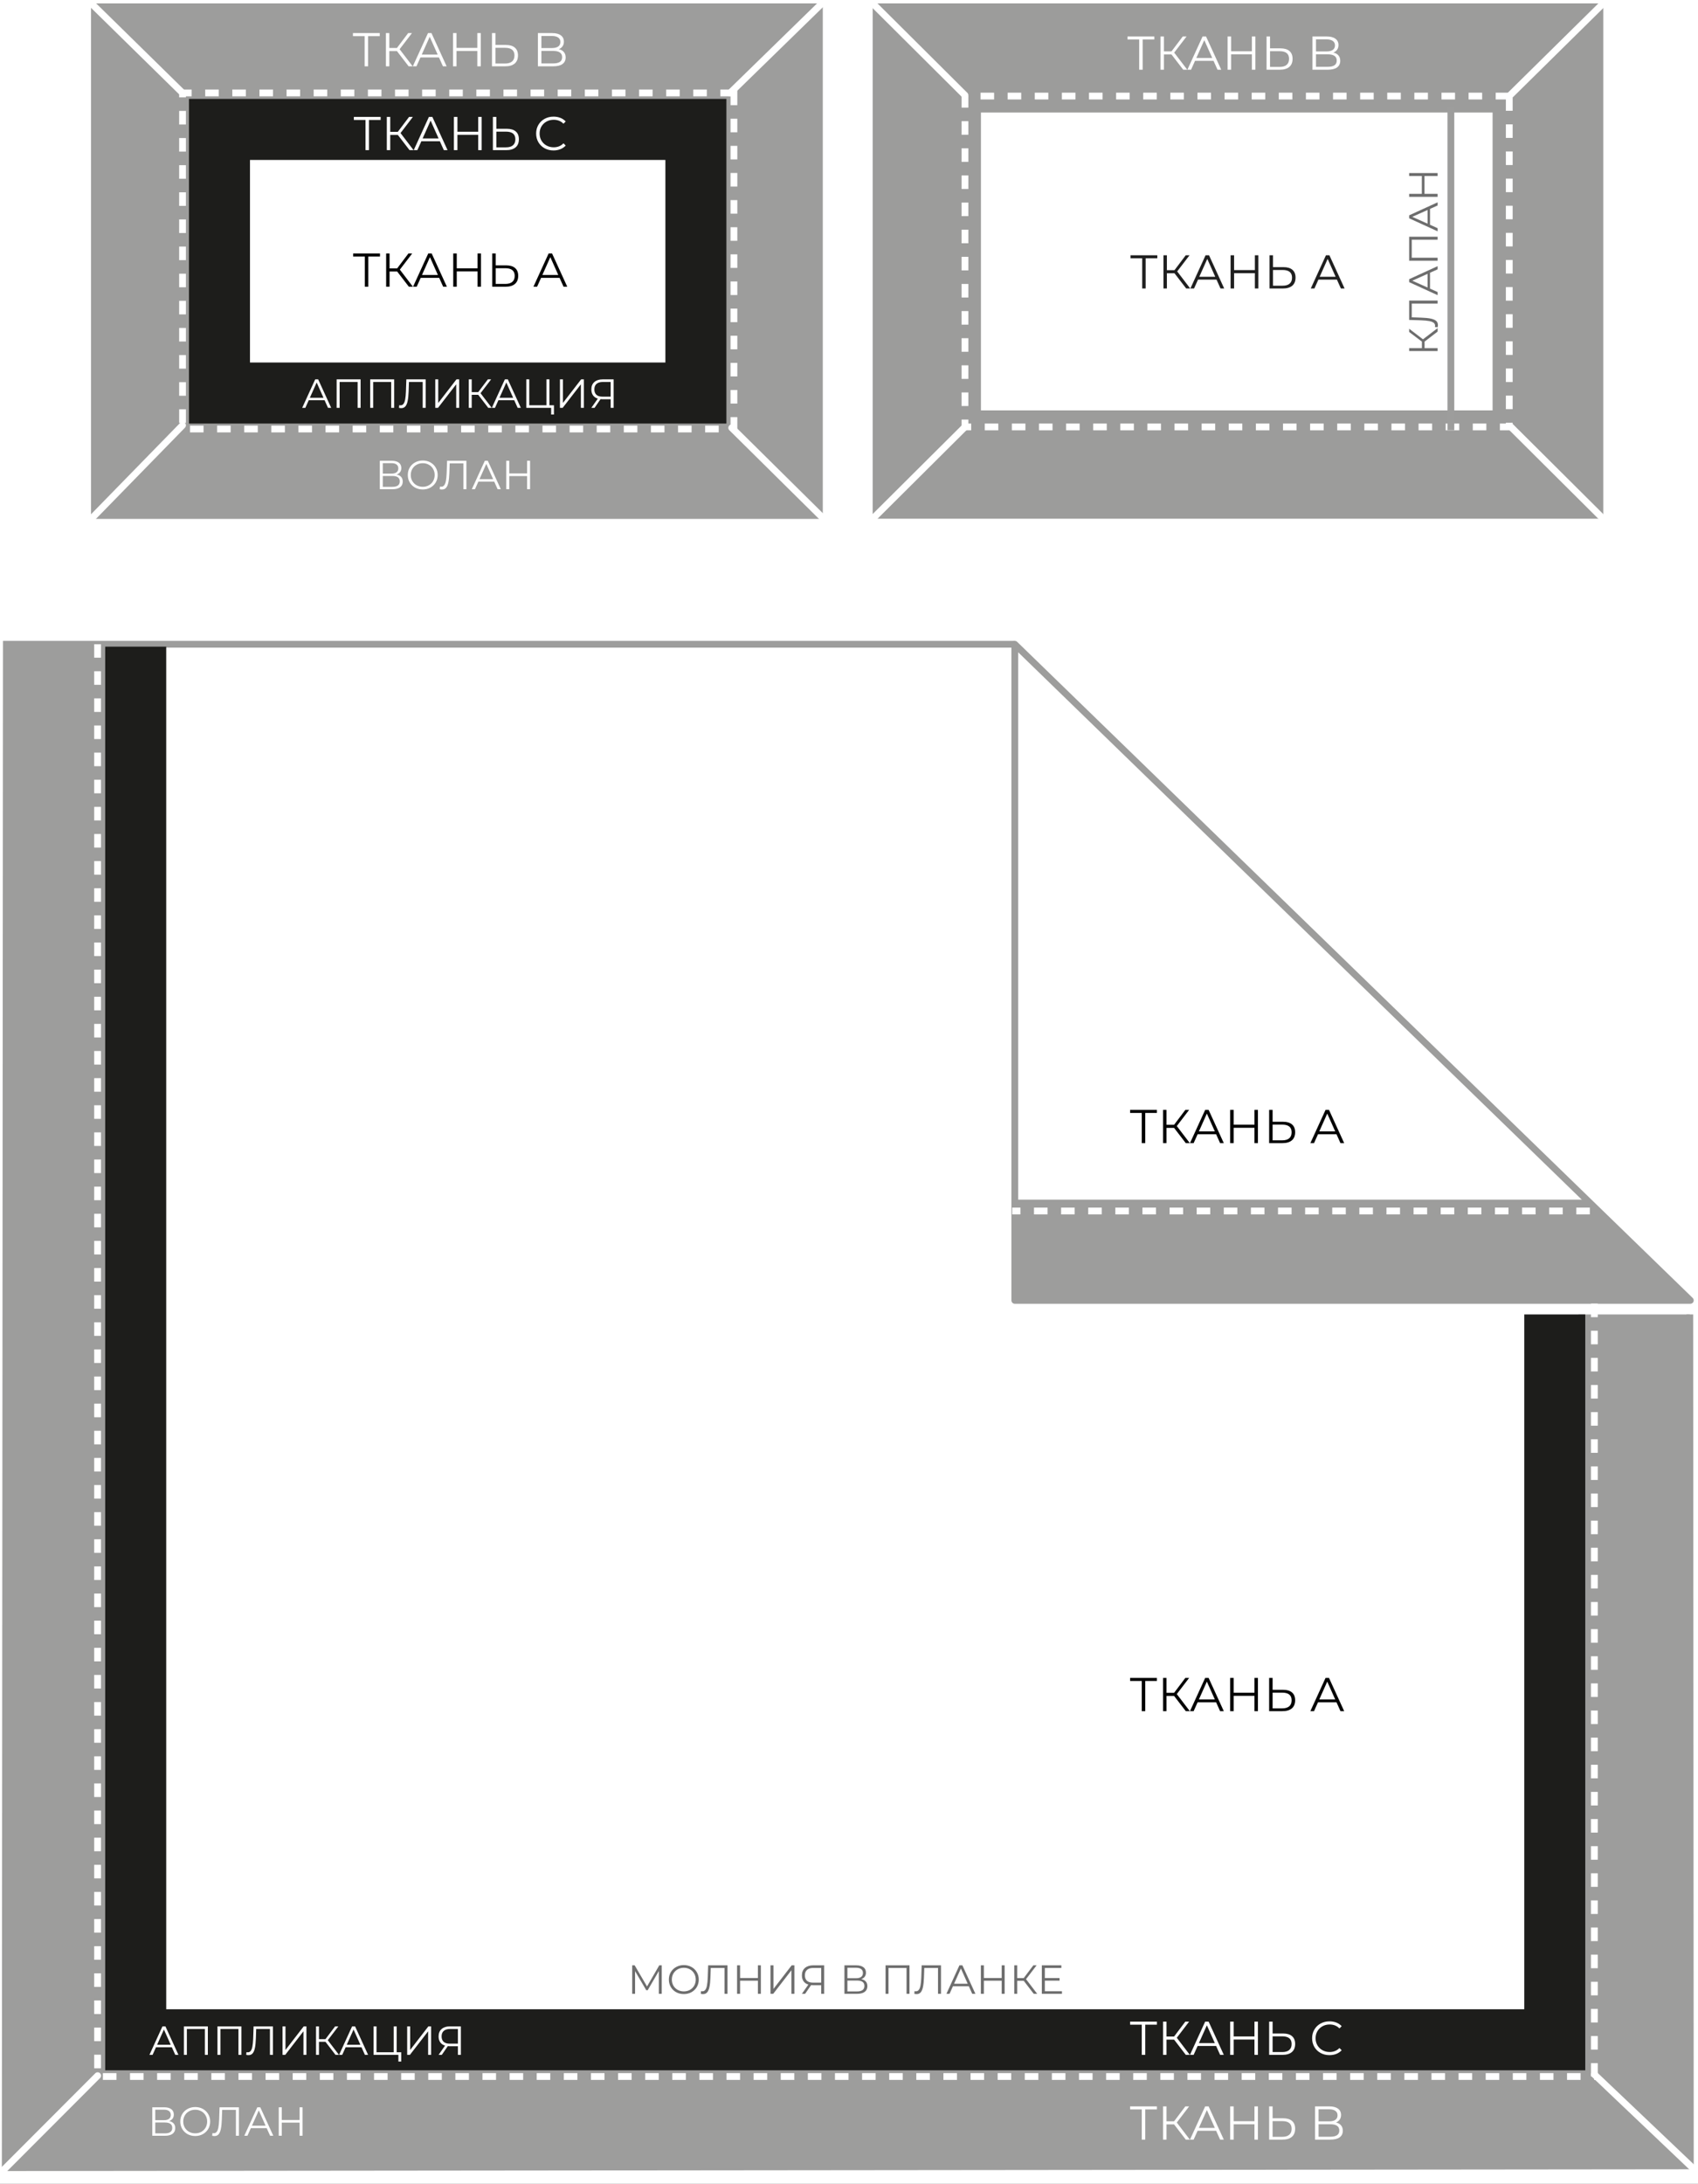 <?xml version="1.0" encoding="UTF-8"?> <svg xmlns="http://www.w3.org/2000/svg" width="501" height="644" viewBox="0 0 501 644" fill="none"><rect x="0" y="0" width="501" height="644" fill="#808080" stroke="none"/> <g clip-path="url(#clip0_4_684)"> <rect width="501" height="644" fill="white"></rect> <path d="M112.046 10.373H108.602V19.277H107.58V10.373H104.136V9.477H112.046V10.373ZM117.113 14.783H114.873V19.277H113.865V9.477H114.873V13.873H117.113L120.431 9.477H121.551L117.911 14.237L121.761 19.277H120.571L117.113 14.783ZM129.516 16.659H124.056L122.88 19.277H121.802L126.282 9.477H127.304L131.784 19.277H130.692L129.516 16.659ZM129.138 15.819L126.786 10.555L124.434 15.819H129.138ZM141.852 9.477V19.277H140.83V14.755H134.698V19.277H133.662V9.477H134.698V13.845H140.83V9.477H141.852ZM149.262 12.977C150.419 12.977 151.301 13.239 151.908 13.761C152.524 14.284 152.832 15.049 152.832 16.057C152.832 17.112 152.505 17.915 151.852 18.465C151.208 19.007 150.274 19.277 149.052 19.277H145.16V9.477H146.182V12.977H149.262ZM149.024 18.451C149.929 18.451 150.615 18.251 151.082 17.849C151.558 17.448 151.796 16.855 151.796 16.071C151.796 14.569 150.872 13.817 149.024 13.817H146.182V18.451H149.024ZM164.881 14.223C165.525 14.363 166.02 14.643 166.365 15.063C166.72 15.474 166.897 16.006 166.897 16.659C166.897 17.499 166.585 18.148 165.959 18.605C165.343 19.053 164.429 19.277 163.215 19.277H158.707V9.477H162.935C164.027 9.477 164.872 9.697 165.469 10.135C166.076 10.574 166.379 11.195 166.379 11.997C166.379 12.539 166.244 13.001 165.973 13.383C165.712 13.757 165.348 14.037 164.881 14.223ZM159.743 10.331V13.887H162.865C163.659 13.887 164.27 13.738 164.699 13.439C165.129 13.131 165.343 12.688 165.343 12.109C165.343 11.531 165.129 11.092 164.699 10.793C164.27 10.485 163.659 10.331 162.865 10.331H159.743ZM163.201 18.423C164.079 18.423 164.741 18.274 165.189 17.975C165.637 17.677 165.861 17.21 165.861 16.575C165.861 15.353 164.975 14.741 163.201 14.741H159.743V18.423H163.201Z" fill="white"></path> <path d="M48.56 629.6C49.632 629.6 50.472 629.856 51.08 630.368C51.688 630.88 51.992 631.584 51.992 632.48C51.992 633.376 51.688 634.08 51.08 634.592C50.472 635.096 49.632 635.348 48.56 635.348H46.304V638H45.416V629.6H48.56ZM48.536 634.568C49.368 634.568 50.004 634.388 50.444 634.028C50.884 633.66 51.104 633.144 51.104 632.48C51.104 631.8 50.884 631.28 50.444 630.92C50.004 630.552 49.368 630.368 48.536 630.368H46.304V634.568H48.536ZM58.773 635.756H54.093L53.084 638H52.16L56.001 629.6H56.877L60.717 638H59.781L58.773 635.756ZM58.449 635.036L56.432 630.524L54.416 635.036H58.449ZM71.05 629.6V638H70.198V631.28L66.898 636.932H66.478L63.178 631.316V638H62.326V629.6H63.058L66.706 635.828L70.318 629.6H71.05ZM76.665 634.148H74.745V638H73.881V629.6H74.745V633.368H76.665L79.509 629.6H80.469L77.349 633.68L80.649 638H79.629L76.665 634.148ZM87.296 635.756H82.616L81.608 638H80.684L84.524 629.6H85.4L89.24 638H88.304L87.296 635.756ZM86.972 635.036L84.956 630.524L82.94 635.036H86.972Z" fill="white"></path> <path d="M498.575 387.645L498.739 638.747L1.548 639.265L1.877 190H299.419" fill="white"></path> <path d="M498.575 387.645L498.739 638.747L1.548 639.265L1.877 190H299.419" stroke="#9D9D9C" stroke-width="2" stroke-miterlimit="10"></path> <path d="M299.419 383.497H498.738L299.419 190V383.497Z" fill="white" stroke="#9D9D9C" stroke-width="2" stroke-linecap="round" stroke-linejoin="round"></path> <path d="M498.737 609.411H9.997V638.745H498.737V609.411Z" fill="#9D9D9C"></path> <path d="M31.369 190H1.875V639.238H31.369V190Z" fill="#9D9D9C"></path> <path d="M498.574 387.646H465.761V638.747H498.574V387.646Z" fill="#9D9D9C"></path> <path d="M470.424 384.452V612.387H28.791V190" stroke="white" stroke-width="2" stroke-miterlimit="10" stroke-dasharray="4 4"></path> <path d="M469.162 354.79H299.419V383.497H498.738L469.162 354.79Z" fill="#9D9D9C"></path> <path d="M40.042 190.708V601.552H458.738V387.644" stroke="#1D1D1B" stroke-width="18" stroke-miterlimit="10"></path> <path d="M500 639.891L470.424 611.784" stroke="white" stroke-width="2" stroke-linecap="round" stroke-linejoin="round"></path> <path d="M0.998 640L28.817 612.139" stroke="white" stroke-width="2" stroke-linecap="round" stroke-linejoin="round"></path> <path d="M469.082 357.137H298.65" stroke="white" stroke-width="2" stroke-miterlimit="10" stroke-dasharray="4 4"></path> <path d="M299.419 354.79H469.162" stroke="#9D9D9C" stroke-width="2" stroke-miterlimit="10"></path> <path d="M341.35 328.219H337.906V337.123H336.884V328.219H333.44V327.323H341.35V328.219ZM346.417 332.629H344.177V337.123H343.169V327.323H344.177V331.719H346.417L349.735 327.323H350.855L347.215 332.083L351.065 337.123H349.875L346.417 332.629ZM358.82 334.505H353.36L352.184 337.123H351.106L355.586 327.323H356.608L361.088 337.123H359.996L358.82 334.505ZM358.442 333.665L356.09 328.401L353.738 333.665H358.442ZM371.155 327.323V337.123H370.133V332.601H364.001V337.123H362.965V327.323H364.001V331.691H370.133V327.323H371.155ZM378.566 330.823C379.723 330.823 380.605 331.084 381.212 331.607C381.828 332.13 382.136 332.895 382.136 333.903C382.136 334.958 381.809 335.76 381.156 336.311C380.512 336.852 379.578 337.123 378.356 337.123H374.464V327.323H375.486V330.823H378.566ZM378.328 336.297C379.233 336.297 379.919 336.096 380.386 335.695C380.862 335.294 381.1 334.701 381.1 333.917C381.1 332.414 380.176 331.663 378.328 331.663H375.486V336.297H378.328ZM394.339 334.505H388.879L387.703 337.123H386.625L391.105 327.323H392.127L396.607 337.123H395.515L394.339 334.505ZM393.961 333.665L391.609 328.401L389.257 333.665H393.961Z" fill="black"></path> <path d="M341.35 495.737H337.906V504.641H336.884V495.737H333.44V494.841H341.35V495.737ZM346.417 500.147H344.177V504.641H343.169V494.841H344.177V499.237H346.417L349.735 494.841H350.855L347.215 499.601L351.065 504.641H349.875L346.417 500.147ZM358.82 502.023H353.36L352.184 504.641H351.106L355.586 494.841H356.608L361.088 504.641H359.996L358.82 502.023ZM358.442 501.183L356.09 495.919L353.738 501.183H358.442ZM371.155 494.841V504.641H370.133V500.119H364.001V504.641H362.965V494.841H364.001V499.209H370.133V494.841H371.155ZM378.566 498.341C379.723 498.341 380.605 498.602 381.212 499.125C381.828 499.647 382.136 500.413 382.136 501.421C382.136 502.475 381.809 503.278 381.156 503.829C380.512 504.37 379.578 504.641 378.356 504.641H374.464V494.841H375.486V498.341H378.566ZM378.328 503.815C379.233 503.815 379.919 503.614 380.386 503.213C380.862 502.811 381.1 502.219 381.1 501.435C381.1 499.932 380.176 499.181 378.328 499.181H375.486V503.815H378.328ZM394.339 502.023H388.879L387.703 504.641H386.625L391.105 494.841H392.127L396.607 504.641H395.515L394.339 502.023ZM393.961 501.183L391.609 495.919L389.257 501.183H393.961Z" fill="black"></path> <path d="M341.35 622.096H337.906V631H336.884V622.096H333.44V621.2H341.35V622.096ZM346.417 626.506H344.177V631H343.169V621.2H344.177V625.596H346.417L349.735 621.2H350.855L347.215 625.96L351.065 631H349.875L346.417 626.506ZM358.82 628.382H353.36L352.184 631H351.106L355.586 621.2H356.608L361.088 631H359.996L358.82 628.382ZM358.442 627.542L356.09 622.278L353.738 627.542H358.442ZM371.155 621.2V631H370.133V626.478H364.001V631H362.965V621.2H364.001V625.568H370.133V621.2H371.155ZM378.566 624.7C379.723 624.7 380.605 624.961 381.212 625.484C381.828 626.007 382.136 626.772 382.136 627.78C382.136 628.835 381.809 629.637 381.156 630.188C380.512 630.729 379.578 631 378.356 631H374.464V621.2H375.486V624.7H378.566ZM378.328 630.174C379.233 630.174 379.919 629.973 380.386 629.572C380.862 629.171 381.1 628.578 381.1 627.794C381.1 626.291 380.176 625.54 378.328 625.54H375.486V630.174H378.328ZM394.185 625.946C394.829 626.086 395.324 626.366 395.669 626.786C396.024 627.197 396.201 627.729 396.201 628.382C396.201 629.222 395.888 629.871 395.263 630.328C394.647 630.776 393.732 631 392.519 631H388.011V621.2H392.239C393.331 621.2 394.176 621.419 394.773 621.858C395.38 622.297 395.683 622.917 395.683 623.72C395.683 624.261 395.548 624.723 395.277 625.106C395.016 625.479 394.652 625.759 394.185 625.946ZM389.047 622.054V625.61H392.169C392.962 625.61 393.574 625.461 394.003 625.162C394.432 624.854 394.647 624.411 394.647 623.832C394.647 623.253 394.432 622.815 394.003 622.516C393.574 622.208 392.962 622.054 392.169 622.054H389.047ZM392.505 630.146C393.382 630.146 394.045 629.997 394.493 629.698C394.941 629.399 395.165 628.933 395.165 628.298C395.165 627.075 394.278 626.464 392.505 626.464H389.047V630.146H392.505Z" fill="white"></path> <path d="M341.35 597.096H337.906V606H336.884V597.096H333.44V596.2H341.35V597.096ZM346.417 601.506H344.177V606H343.169V596.2H344.177V600.596H346.417L349.735 596.2H350.855L347.215 600.96L351.065 606H349.875L346.417 601.506ZM358.82 603.382H353.36L352.184 606H351.106L355.586 596.2H356.608L361.088 606H359.996L358.82 603.382ZM358.442 602.542L356.09 597.278L353.738 602.542H358.442ZM371.155 596.2V606H370.133V601.478H364.001V606H362.965V596.2H364.001V600.568H370.133V596.2H371.155ZM378.566 599.7C379.723 599.7 380.605 599.961 381.212 600.484C381.828 601.007 382.136 601.772 382.136 602.78C382.136 603.835 381.809 604.637 381.156 605.188C380.512 605.729 379.578 606 378.356 606H374.464V596.2H375.486V599.7H378.566ZM378.328 605.174C379.233 605.174 379.919 604.973 380.386 604.572C380.862 604.171 381.1 603.578 381.1 602.794C381.1 601.291 380.176 600.54 378.328 600.54H375.486V605.174H378.328ZM392.267 606.084C391.296 606.084 390.419 605.869 389.635 605.44C388.86 605.011 388.249 604.418 387.801 603.662C387.362 602.897 387.143 602.043 387.143 601.1C387.143 600.157 387.362 599.308 387.801 598.552C388.249 597.787 388.865 597.189 389.649 596.76C390.433 596.331 391.31 596.116 392.281 596.116C393.009 596.116 393.681 596.237 394.297 596.48C394.913 596.723 395.436 597.077 395.865 597.544L395.207 598.202C394.442 597.427 393.476 597.04 392.309 597.04C391.534 597.04 390.83 597.217 390.195 597.572C389.56 597.927 389.061 598.412 388.697 599.028C388.342 599.644 388.165 600.335 388.165 601.1C388.165 601.865 388.342 602.556 388.697 603.172C389.061 603.788 389.56 604.273 390.195 604.628C390.83 604.983 391.534 605.16 392.309 605.16C393.485 605.16 394.451 604.768 395.207 603.984L395.865 604.642C395.436 605.109 394.908 605.468 394.283 605.72C393.667 605.963 392.995 606.084 392.267 606.084Z" fill="white"></path> <path d="M195.252 579.6V588H194.4V581.28L191.1 586.932H190.68L187.38 581.316V588H186.528V579.6H187.26L190.908 585.828L194.52 579.6H195.252ZM201.767 588.072C200.935 588.072 200.179 587.888 199.499 587.52C198.827 587.144 198.299 586.632 197.915 585.984C197.539 585.336 197.351 584.608 197.351 583.8C197.351 582.992 197.539 582.264 197.915 581.616C198.299 580.968 198.827 580.46 199.499 580.092C200.179 579.716 200.935 579.528 201.767 579.528C202.599 579.528 203.347 579.712 204.011 580.08C204.683 580.448 205.211 580.96 205.595 581.616C205.979 582.264 206.171 582.992 206.171 583.8C206.171 584.608 205.979 585.34 205.595 585.996C205.211 586.644 204.683 587.152 204.011 587.52C203.347 587.888 202.599 588.072 201.767 588.072ZM201.767 587.28C202.431 587.28 203.031 587.132 203.567 586.836C204.103 586.532 204.523 586.116 204.827 585.588C205.131 585.052 205.283 584.456 205.283 583.8C205.283 583.144 205.131 582.552 204.827 582.024C204.523 581.488 204.103 581.072 203.567 580.776C203.031 580.472 202.431 580.32 201.767 580.32C201.103 580.32 200.499 580.472 199.955 580.776C199.419 581.072 198.995 581.488 198.683 582.024C198.379 582.552 198.227 583.144 198.227 583.8C198.227 584.456 198.379 585.052 198.683 585.588C198.995 586.116 199.419 586.532 199.955 586.836C200.499 587.132 201.103 587.28 201.767 587.28ZM214.644 579.6V588H213.768V580.368H209.712L209.616 583.176C209.576 584.336 209.48 585.272 209.328 585.984C209.184 586.688 208.96 587.216 208.656 587.568C208.352 587.912 207.948 588.084 207.444 588.084C207.228 588.084 207.004 588.056 206.772 588L206.844 587.208C206.98 587.24 207.112 587.256 207.24 587.256C207.592 587.256 207.876 587.116 208.092 586.836C208.316 586.556 208.484 586.124 208.596 585.54C208.708 584.948 208.784 584.168 208.824 583.2L208.944 579.6H214.644ZM224.497 579.6V588H223.621V584.124H218.365V588H217.477V579.6H218.365V583.344H223.621V579.6H224.497ZM227.333 579.6H228.209V586.56L233.585 579.6H234.389V588H233.513V581.052L228.137 588H227.333V579.6ZM243.176 579.6V588H242.3V585.456H239.792C239.68 585.456 239.52 585.448 239.312 585.432L237.548 588H236.6L238.508 585.276C237.892 585.092 237.42 584.768 237.092 584.304C236.764 583.832 236.6 583.256 236.6 582.576C236.6 581.632 236.896 580.9 237.488 580.38C238.088 579.86 238.896 579.6 239.912 579.6H243.176ZM237.488 582.552C237.488 583.24 237.688 583.772 238.088 584.148C238.496 584.516 239.088 584.7 239.864 584.7H242.3V580.368H239.948C239.164 580.368 238.556 580.556 238.124 580.932C237.7 581.3 237.488 581.84 237.488 582.552ZM254.133 583.668C254.717 583.788 255.161 584.024 255.465 584.376C255.769 584.72 255.921 585.172 255.921 585.732C255.921 586.46 255.661 587.02 255.141 587.412C254.629 587.804 253.873 588 252.873 588H249.153V579.6H252.645C253.541 579.6 254.241 579.784 254.745 580.152C255.249 580.52 255.501 581.052 255.501 581.748C255.501 582.22 255.381 582.62 255.141 582.948C254.901 583.268 254.565 583.508 254.133 583.668ZM250.029 583.404H252.597C253.245 583.404 253.741 583.272 254.085 583.008C254.437 582.744 254.613 582.36 254.613 581.856C254.613 581.352 254.437 580.968 254.085 580.704C253.741 580.44 253.245 580.308 252.597 580.308H250.029V583.404ZM252.873 587.292C254.321 587.292 255.045 586.752 255.045 585.672C255.045 584.616 254.321 584.088 252.873 584.088H250.029V587.292H252.873ZM268.35 579.6V588H267.474V580.368H262.158V588H261.282V579.6H268.35ZM277.644 579.6V588H276.768V580.368H272.712L272.616 583.176C272.576 584.336 272.48 585.272 272.328 585.984C272.184 586.688 271.96 587.216 271.656 587.568C271.352 587.912 270.948 588.084 270.444 588.084C270.228 588.084 270.004 588.056 269.772 588L269.844 587.208C269.98 587.24 270.112 587.256 270.24 587.256C270.592 587.256 270.876 587.116 271.092 586.836C271.316 586.556 271.484 586.124 271.596 585.54C271.708 584.948 271.784 584.168 271.824 583.2L271.944 579.6H277.644ZM285.853 585.756H281.173L280.165 588H279.241L283.081 579.6H283.957L287.797 588H286.861L285.853 585.756ZM285.529 585.036L283.513 580.524L281.497 585.036H285.529ZM296.427 579.6V588H295.551V584.124H290.295V588H289.407V579.6H290.295V583.344H295.551V579.6H296.427ZM302.047 584.148H300.127V588H299.263V579.6H300.127V583.368H302.047L304.891 579.6H305.851L302.731 583.68L306.031 588H305.011L302.047 584.148ZM313.335 587.232V588H307.395V579.6H313.155V580.368H308.283V583.356H312.627V584.112H308.283V587.232H313.335Z" fill="#6D6D6D"></path> <path d="M49.914 625.529C50.498 625.649 50.942 625.885 51.246 626.237C51.55 626.581 51.702 627.033 51.702 627.593C51.702 628.321 51.442 628.881 50.922 629.273C50.41 629.665 49.654 629.861 48.654 629.861H44.934V621.461H48.426C49.322 621.461 50.022 621.645 50.526 622.013C51.03 622.381 51.282 622.913 51.282 623.609C51.282 624.081 51.162 624.481 50.922 624.809C50.682 625.129 50.346 625.369 49.914 625.529ZM45.81 625.265H48.378C49.026 625.265 49.522 625.133 49.866 624.869C50.218 624.605 50.394 624.221 50.394 623.717C50.394 623.213 50.218 622.829 49.866 622.565C49.522 622.301 49.026 622.169 48.378 622.169H45.81V625.265ZM48.654 629.153C50.102 629.153 50.826 628.613 50.826 627.533C50.826 626.477 50.102 625.949 48.654 625.949H45.81V629.153H48.654ZM57.606 629.933C56.774 629.933 56.018 629.749 55.338 629.381C54.666 629.005 54.138 628.493 53.754 627.845C53.378 627.197 53.19 626.469 53.19 625.661C53.19 624.853 53.378 624.125 53.754 623.477C54.138 622.829 54.666 622.321 55.338 621.953C56.018 621.577 56.774 621.389 57.606 621.389C58.438 621.389 59.186 621.573 59.85 621.941C60.522 622.309 61.05 622.821 61.434 623.477C61.818 624.125 62.01 624.853 62.01 625.661C62.01 626.469 61.818 627.201 61.434 627.857C61.05 628.505 60.522 629.013 59.85 629.381C59.186 629.749 58.438 629.933 57.606 629.933ZM57.606 629.141C58.27 629.141 58.87 628.993 59.406 628.697C59.942 628.393 60.362 627.977 60.666 627.449C60.97 626.913 61.122 626.317 61.122 625.661C61.122 625.005 60.97 624.413 60.666 623.885C60.362 623.349 59.942 622.933 59.406 622.637C58.87 622.333 58.27 622.181 57.606 622.181C56.942 622.181 56.338 622.333 55.794 622.637C55.258 622.933 54.834 623.349 54.522 623.885C54.218 624.413 54.066 625.005 54.066 625.661C54.066 626.317 54.218 626.913 54.522 627.449C54.834 627.977 55.258 628.393 55.794 628.697C56.338 628.993 56.942 629.141 57.606 629.141ZM70.483 621.461V629.861H69.606V622.229H65.55L65.454 625.037C65.415 626.197 65.319 627.133 65.166 627.845C65.022 628.549 64.799 629.077 64.495 629.429C64.191 629.773 63.786 629.945 63.282 629.945C63.066 629.945 62.843 629.917 62.611 629.861L62.682 629.069C62.819 629.101 62.95 629.117 63.078 629.117C63.431 629.117 63.715 628.977 63.931 628.697C64.154 628.417 64.323 627.985 64.434 627.401C64.546 626.809 64.623 626.029 64.662 625.061L64.782 621.461H70.483ZM78.692 627.617H74.012L73.004 629.861H72.08L75.92 621.461H76.796L80.636 629.861H79.7L78.692 627.617ZM78.368 626.897L76.352 622.385L74.336 626.897H78.368ZM89.266 621.461V629.861H88.39V625.985H83.134V629.861H82.246V621.461H83.134V625.205H88.39V621.461H89.266Z" fill="white"></path> <path d="M50.704 603.756H46.024L45.016 606H44.092L47.932 597.6H48.808L52.648 606H51.712L50.704 603.756ZM50.38 603.036L48.364 598.524L46.348 603.036H50.38ZM61.326 597.6V606H60.45V598.368H55.134V606H54.258V597.6H61.326ZM71.228 597.6V606H70.352V598.368H65.036V606H64.16V597.6H71.228ZM80.522 597.6V606H79.646V598.368H75.59L75.494 601.176C75.454 602.336 75.358 603.272 75.206 603.984C75.062 604.688 74.838 605.216 74.534 605.568C74.23 605.912 73.826 606.084 73.322 606.084C73.106 606.084 72.882 606.056 72.65 606L72.722 605.208C72.858 605.24 72.99 605.256 73.118 605.256C73.47 605.256 73.754 605.116 73.97 604.836C74.194 604.556 74.362 604.124 74.474 603.54C74.586 602.948 74.662 602.168 74.702 601.2L74.822 597.6H80.522ZM83.356 597.6H84.231V604.56L89.608 597.6H90.412V606H89.535V599.052L84.159 606H83.356V597.6ZM96.03 602.148H94.11V606H93.246V597.6H94.11V601.368H96.03L98.874 597.6H99.834L96.714 601.68L100.014 606H98.994L96.03 602.148ZM106.661 603.756H101.981L100.973 606H100.049L103.889 597.6H104.765L108.605 606H107.669L106.661 603.756ZM106.337 603.036L104.321 598.524L102.305 603.036H106.337ZM118.375 605.232V607.968H117.547V606H110.215V597.6H111.091V605.232H116.167V597.6H117.043V605.232H118.375ZM120.141 597.6H121.017V604.56L126.393 597.6H127.197V606H126.321V599.052L120.945 606H120.141V597.6ZM135.983 597.6V606H135.107V603.456H132.599C132.487 603.456 132.327 603.448 132.119 603.432L130.355 606H129.407L131.315 603.276C130.699 603.092 130.227 602.768 129.899 602.304C129.571 601.832 129.407 601.256 129.407 600.576C129.407 599.632 129.703 598.9 130.295 598.38C130.895 597.86 131.703 597.6 132.719 597.6H135.983ZM130.295 600.552C130.295 601.24 130.495 601.772 130.895 602.148C131.303 602.516 131.895 602.7 132.671 602.7H135.107V598.368H132.755C131.971 598.368 131.363 598.556 130.931 598.932C130.507 599.3 130.295 599.84 130.295 600.552Z" fill="white"></path> <path d="M241.765 1.719H27.862V151.749H241.765V1.719Z" fill="#9D9D9C"></path> <path d="M241.765 2H27.862V152.03H241.765V2Z" stroke="#9D9D9C" stroke-width="2" stroke-miterlimit="10"></path> <path d="M26.946 153.001L53.859 125.43" stroke="white" stroke-width="2" stroke-linecap="round" stroke-linejoin="round"></path> <path d="M26.946 1L53.859 27.401" stroke="white" stroke-width="2" stroke-linecap="round" stroke-linejoin="round"></path> <path d="M242.49 152.467L215.9 126.173" stroke="white" stroke-width="2" stroke-linecap="round" stroke-linejoin="round"></path> <path d="M242.515 1L215.442 27.401" stroke="white" stroke-width="2" stroke-linecap="round" stroke-linejoin="round"></path> <path d="M205.323 38.17H64.757V115.91H205.323V38.17Z" fill="white"></path> <path d="M205.323 38.17H64.757V115.91H205.323V38.17Z" stroke="#1D1D1B" stroke-width="18" stroke-miterlimit="10"></path> <path d="M216.549 27.403H53.861V126.52H216.549V27.403Z" stroke="white" stroke-width="2" stroke-miterlimit="10" stroke-dasharray="4 4"></path> <path d="M95.774 118.037H91.094L90.086 120.281H89.162L93.002 111.881H93.878L97.718 120.281H96.782L95.774 118.037ZM95.45 117.317L93.434 112.805L91.418 117.317H95.45ZM106.396 111.881V120.281H105.52V112.649H100.204V120.281H99.328V111.881H106.396ZM116.298 111.881V120.281H115.422V112.649H110.106V120.281H109.23V111.881H116.298ZM125.592 111.881V120.281H124.716V112.649H120.66L120.564 115.457C120.524 116.617 120.428 117.553 120.276 118.265C120.132 118.969 119.908 119.497 119.604 119.849C119.3 120.193 118.896 120.365 118.392 120.365C118.176 120.365 117.952 120.337 117.72 120.281L117.792 119.489C117.928 119.521 118.06 119.537 118.188 119.537C118.54 119.537 118.824 119.397 119.04 119.117C119.264 118.837 119.432 118.405 119.544 117.821C119.656 117.229 119.732 116.449 119.772 115.481L119.892 111.881H125.592ZM128.426 111.881H129.302V118.841L134.678 111.881H135.482V120.281H134.606V113.333L129.23 120.281H128.426V111.881ZM141.1 116.429H139.18V120.281H138.316V111.881H139.18V115.649H141.1L143.944 111.881H144.904L141.784 115.961L145.084 120.281H144.064L141.1 116.429ZM151.731 118.037H147.051L146.043 120.281H145.119L148.959 111.881H149.835L153.675 120.281H152.739L151.731 118.037ZM151.407 117.317L149.391 112.805L147.375 117.317H151.407ZM163.445 119.513V122.249H162.617V120.281H155.285V111.881H156.161V119.513H161.237V111.881H162.113V119.513H163.445ZM165.211 111.881H166.087V118.841L171.463 111.881H172.267V120.281H171.391V113.333L166.015 120.281H165.211V111.881ZM181.053 111.881V120.281H180.177V117.737H177.669C177.557 117.737 177.397 117.729 177.189 117.713L175.425 120.281H174.477L176.385 117.557C175.769 117.373 175.297 117.049 174.969 116.585C174.641 116.113 174.477 115.537 174.477 114.857C174.477 113.913 174.773 113.181 175.365 112.661C175.965 112.141 176.773 111.881 177.789 111.881H181.053ZM175.365 114.833C175.365 115.521 175.565 116.053 175.965 116.429C176.373 116.797 176.965 116.981 177.741 116.981H180.177V112.649H177.825C177.041 112.649 176.433 112.837 176.001 113.213C175.577 113.581 175.365 114.121 175.365 114.833Z" fill="white"></path> <path d="M473.054 1H257.485V152.974H473.054V1Z" fill="#9C9C9B"></path> <path d="M257.485 153L284.718 125.906" stroke="white" stroke-width="2" stroke-linecap="round" stroke-linejoin="round"></path> <path d="M257.485 1L284.718 28.093" stroke="white" stroke-width="2" stroke-linecap="round" stroke-linejoin="round"></path> <path d="M473.027 153L445.792 125.906" stroke="white" stroke-width="2" stroke-linecap="round" stroke-linejoin="round"></path> <path d="M473.027 1L445.311 28.333" stroke="white" stroke-width="2" stroke-linecap="round" stroke-linejoin="round"></path> <path d="M440.389 33.188H289.428V121.028H440.389V33.188Z" fill="white"></path> <path d="M445.312 28.334H284.718V125.908H445.312V28.334Z" stroke="white" stroke-width="2" stroke-miterlimit="10" stroke-dasharray="4 4"></path> <path d="M428.09 31.479V126.839" stroke="#9D9D9C" stroke-width="2" stroke-miterlimit="10"></path> <path d="M340.589 11.655H337.145V20.559H336.123V11.655H332.679V10.759H340.589V11.655ZM345.656 16.065H343.416V20.559H342.408V10.759H343.416V15.155H345.656L348.974 10.759H350.094L346.454 15.519L350.304 20.559H349.114L345.656 16.065ZM358.059 17.941H352.599L351.423 20.559H350.345L354.825 10.759H355.847L360.327 20.559H359.235L358.059 17.941ZM357.681 17.101L355.329 11.837L352.977 17.101H357.681ZM370.395 10.759V20.559H369.373V16.037H363.241V20.559H362.205V10.759H363.241V15.127H369.373V10.759H370.395ZM377.805 14.259C378.962 14.259 379.844 14.52 380.451 15.043C381.067 15.565 381.375 16.331 381.375 17.339C381.375 18.393 381.048 19.196 380.395 19.747C379.751 20.288 378.817 20.559 377.595 20.559H373.703V10.759H374.725V14.259H377.805ZM377.567 19.733C378.472 19.733 379.158 19.532 379.625 19.131C380.101 18.729 380.339 18.137 380.339 17.353C380.339 15.85 379.415 15.099 377.567 15.099H374.725V19.733H377.567ZM393.424 15.505C394.068 15.645 394.563 15.925 394.908 16.345C395.263 16.755 395.44 17.287 395.44 17.941C395.44 18.781 395.128 19.429 394.502 19.887C393.886 20.335 392.972 20.559 391.758 20.559H387.25V10.759H391.478C392.57 10.759 393.415 10.978 394.012 11.417C394.619 11.855 394.922 12.476 394.922 13.279C394.922 13.82 394.787 14.282 394.516 14.665C394.255 15.038 393.891 15.318 393.424 15.505ZM388.286 11.613V15.169H391.408C392.202 15.169 392.813 15.019 393.242 14.721C393.672 14.413 393.886 13.969 393.886 13.391C393.886 12.812 393.672 12.373 393.242 12.075C392.813 11.767 392.202 11.613 391.408 11.613H388.286ZM391.744 19.705C392.622 19.705 393.284 19.555 393.732 19.257C394.18 18.958 394.404 18.491 394.404 17.857C394.404 16.634 393.518 16.023 391.744 16.023H388.286V19.705H391.744Z" fill="white"></path> <path d="M341.47 76.178H338.026V85.082H337.004V76.178H333.56V75.282H341.47V76.178ZM346.537 80.588H344.297V85.082H343.289V75.282H344.297V79.678H346.537L349.855 75.282H350.975L347.335 80.042L351.185 85.082H349.995L346.537 80.588ZM358.939 82.464H353.479L352.303 85.082H351.225L355.705 75.282H356.727L361.207 85.082H360.115L358.939 82.464ZM358.561 81.624L356.209 76.36L353.857 81.624H358.561ZM371.275 75.282V85.082H370.253V80.56H364.121V85.082H363.085V75.282H364.121V79.65H370.253V75.282H371.275ZM378.685 78.782C379.843 78.782 380.725 79.043 381.331 79.566C381.947 80.089 382.255 80.854 382.255 81.862C382.255 82.917 381.929 83.719 381.275 84.27C380.631 84.811 379.698 85.082 378.475 85.082H374.583V75.282H375.605V78.782H378.685ZM378.447 84.256C379.353 84.256 380.039 84.055 380.505 83.654C380.981 83.253 381.219 82.66 381.219 81.876C381.219 80.373 380.295 79.622 378.447 79.622H375.605V84.256H378.447ZM394.459 82.464H388.999L387.823 85.082H386.745L391.225 75.282H392.247L396.727 85.082H395.635L394.459 82.464ZM394.081 81.624L391.729 76.36L389.377 81.624H394.081Z" fill="#1F1F1F"></path> <path d="M420.322 100.749V102.669H424.174V103.533H415.774V102.669H419.542V100.749L415.774 97.905V96.945L419.854 100.065L424.174 96.765V97.785L420.322 100.749ZM415.774 88.648H424.174V89.524H416.542V93.58L419.35 93.676C420.51 93.716 421.446 93.812 422.158 93.964C422.862 94.108 423.39 94.332 423.742 94.636C424.086 94.94 424.258 95.344 424.258 95.848C424.258 96.064 424.23 96.288 424.174 96.52L423.382 96.448C423.414 96.312 423.43 96.18 423.43 96.052C423.43 95.7 423.29 95.416 423.01 95.2C422.73 94.976 422.298 94.808 421.714 94.696C421.122 94.584 420.342 94.508 419.374 94.468L415.774 94.348V88.648ZM421.93 80.439V85.118L424.174 86.126V87.05L415.774 83.21V82.335L424.174 78.495V79.43L421.93 80.439ZM421.21 80.763L416.698 82.778L421.21 84.794V80.763ZM415.774 69.817H424.174V70.693H416.542V76.009H424.174V76.885H415.774V69.817ZM421.93 61.606V66.286L424.174 67.294V68.218L415.774 64.378V63.502L424.174 59.662V60.598L421.93 61.606ZM421.21 61.93L416.698 63.946L421.21 65.962V61.93ZM415.774 51.033H424.174V51.909H420.298V57.165H424.174V58.053H415.774V57.165H419.518V51.909H415.774V51.033Z" fill="#6D6D6D"></path> <path d="M112.115 75.655H108.671V84.559H107.649V75.655H104.205V74.759H112.115V75.655ZM117.181 80.065H114.941V84.559H113.933V74.759H114.941V79.155H117.181L120.499 74.759H121.619L117.979 79.519L121.829 84.559H120.639L117.181 80.065ZM129.584 81.941H124.124L122.948 84.559H121.87L126.35 74.759H127.372L131.852 84.559H130.76L129.584 81.941ZM129.206 81.101L126.854 75.837L124.502 81.101H129.206ZM141.92 74.759V84.559H140.898V80.037H134.766V84.559H133.73V74.759H134.766V79.127H140.898V74.759H141.92ZM149.33 78.259C150.487 78.259 151.369 78.52 151.976 79.043C152.592 79.565 152.9 80.331 152.9 81.339C152.9 82.393 152.573 83.196 151.92 83.747C151.276 84.288 150.343 84.559 149.12 84.559H145.228V74.759H146.25V78.259H149.33ZM149.092 83.733C149.997 83.733 150.683 83.532 151.15 83.131C151.626 82.729 151.864 82.137 151.864 81.353C151.864 79.85 150.94 79.099 149.092 79.099H146.25V83.733H149.092ZM165.104 81.941H159.644L158.468 84.559H157.39L161.87 74.759H162.892L167.372 84.559H166.28L165.104 81.941ZM164.726 81.101L162.374 75.837L160.022 81.101H164.726Z" fill="black"></path> <path d="M112.046 10.655H108.602V19.559H107.58V10.655H104.136V9.759H112.046V10.655ZM117.113 15.065H114.873V19.559H113.865V9.759H114.873V14.155H117.113L120.431 9.759H121.551L117.911 14.519L121.761 19.559H120.571L117.113 15.065ZM129.516 16.941H124.056L122.88 19.559H121.802L126.282 9.759H127.304L131.784 19.559H130.692L129.516 16.941ZM129.138 16.101L126.786 10.837L124.434 16.101H129.138ZM141.852 9.759V19.559H140.83V15.037H134.698V19.559H133.662V9.759H134.698V14.127H140.83V9.759H141.852ZM149.262 13.259C150.419 13.259 151.301 13.52 151.908 14.043C152.524 14.565 152.832 15.331 152.832 16.339C152.832 17.393 152.505 18.196 151.852 18.747C151.208 19.288 150.274 19.559 149.052 19.559H145.16V9.759H146.182V13.259H149.262ZM149.024 18.733C149.929 18.733 150.615 18.532 151.082 18.131C151.558 17.729 151.796 17.137 151.796 16.353C151.796 14.85 150.872 14.099 149.024 14.099H146.182V18.733H149.024ZM164.881 14.505C165.525 14.645 166.02 14.925 166.365 15.345C166.72 15.755 166.897 16.287 166.897 16.941C166.897 17.781 166.585 18.429 165.959 18.887C165.343 19.335 164.429 19.559 163.215 19.559H158.707V9.759H162.935C164.027 9.759 164.872 9.978 165.469 10.417C166.076 10.855 166.379 11.476 166.379 12.279C166.379 12.82 166.244 13.282 165.973 13.665C165.712 14.038 165.348 14.318 164.881 14.505ZM159.743 10.613V14.169H162.865C163.659 14.169 164.27 14.019 164.699 13.721C165.129 13.413 165.343 12.969 165.343 12.391C165.343 11.812 165.129 11.373 164.699 11.075C164.27 10.767 163.659 10.613 162.865 10.613H159.743ZM163.201 18.705C164.079 18.705 164.741 18.555 165.189 18.257C165.637 17.958 165.861 17.491 165.861 16.857C165.861 15.634 164.975 15.023 163.201 15.023H159.743V18.705H163.201Z" fill="white"></path> <path d="M112.313 35.377H108.869V44.281H107.847V35.377H104.403V34.481H112.313V35.377ZM117.379 39.787H115.139V44.281H114.131V34.481H115.139V38.877H117.379L120.697 34.481H121.817L118.177 39.241L122.027 44.281H120.837L117.379 39.787ZM129.782 41.663H124.322L123.146 44.281H122.068L126.548 34.481H127.57L132.05 44.281H130.958L129.782 41.663ZM129.404 40.823L127.052 35.559L124.7 40.823H129.404ZM142.118 34.481V44.281H141.096V39.759H134.964V44.281H133.928V34.481H134.964V38.849H141.096V34.481H142.118ZM149.528 37.981C150.686 37.981 151.568 38.243 152.174 38.765C152.79 39.288 153.098 40.053 153.098 41.061C153.098 42.116 152.772 42.919 152.118 43.469C151.474 44.011 150.541 44.281 149.318 44.281H145.426V34.481H146.448V37.981H149.528ZM149.29 43.455C150.196 43.455 150.882 43.255 151.348 42.853C151.824 42.452 152.062 41.859 152.062 41.075C152.062 39.573 151.138 38.821 149.29 38.821H146.448V43.455H149.29ZM163.314 44.365C162.343 44.365 161.466 44.151 160.682 43.721C159.907 43.292 159.296 42.699 158.848 41.943C158.409 41.178 158.19 40.324 158.19 39.381C158.19 38.439 158.409 37.589 158.848 36.833C159.296 36.068 159.912 35.471 160.696 35.041C161.48 34.612 162.357 34.397 163.328 34.397C164.056 34.397 164.728 34.519 165.344 34.761C165.96 35.004 166.483 35.359 166.912 35.825L166.254 36.483C165.489 35.709 164.523 35.321 163.356 35.321C162.581 35.321 161.877 35.499 161.242 35.853C160.607 36.208 160.108 36.693 159.744 37.309C159.389 37.925 159.212 38.616 159.212 39.381C159.212 40.147 159.389 40.837 159.744 41.453C160.108 42.069 160.607 42.555 161.242 42.909C161.877 43.264 162.581 43.441 163.356 43.441C164.532 43.441 165.498 43.049 166.254 42.265L166.912 42.923C166.483 43.39 165.955 43.749 165.33 44.001C164.714 44.244 164.042 44.365 163.314 44.365Z" fill="white"></path> <path d="M117.044 139.949C117.628 140.069 118.072 140.305 118.376 140.657C118.68 141.001 118.832 141.453 118.832 142.013C118.832 142.741 118.572 143.301 118.052 143.693C117.54 144.085 116.784 144.281 115.784 144.281H112.064V135.881H115.556C116.452 135.881 117.152 136.065 117.656 136.433C118.16 136.801 118.412 137.333 118.412 138.029C118.412 138.501 118.292 138.901 118.052 139.229C117.812 139.549 117.476 139.789 117.044 139.949ZM112.94 139.685H115.508C116.156 139.685 116.652 139.553 116.996 139.289C117.348 139.025 117.524 138.641 117.524 138.137C117.524 137.633 117.348 137.249 116.996 136.985C116.652 136.721 116.156 136.589 115.508 136.589H112.94V139.685ZM115.784 143.573C117.232 143.573 117.956 143.033 117.956 141.953C117.956 140.897 117.232 140.369 115.784 140.369H112.94V143.573H115.784ZM124.736 144.353C123.904 144.353 123.148 144.169 122.468 143.801C121.796 143.425 121.268 142.913 120.884 142.265C120.508 141.617 120.32 140.889 120.32 140.081C120.32 139.273 120.508 138.545 120.884 137.897C121.268 137.249 121.796 136.741 122.468 136.373C123.148 135.997 123.904 135.809 124.736 135.809C125.568 135.809 126.316 135.993 126.98 136.361C127.652 136.729 128.18 137.241 128.564 137.897C128.948 138.545 129.14 139.273 129.14 140.081C129.14 140.889 128.948 141.621 128.564 142.277C128.18 142.925 127.652 143.433 126.98 143.801C126.316 144.169 125.568 144.353 124.736 144.353ZM124.736 143.561C125.4 143.561 126 143.413 126.536 143.117C127.072 142.813 127.492 142.397 127.796 141.869C128.1 141.333 128.252 140.737 128.252 140.081C128.252 139.425 128.1 138.833 127.796 138.305C127.492 137.769 127.072 137.353 126.536 137.057C126 136.753 125.4 136.601 124.736 136.601C124.072 136.601 123.468 136.753 122.924 137.057C122.388 137.353 121.964 137.769 121.652 138.305C121.348 138.833 121.196 139.425 121.196 140.081C121.196 140.737 121.348 141.333 121.652 141.869C121.964 142.397 122.388 142.813 122.924 143.117C123.468 143.413 124.072 143.561 124.736 143.561ZM137.613 135.881V144.281H136.737V136.649H132.681L132.585 139.457C132.545 140.617 132.449 141.553 132.297 142.265C132.153 142.969 131.929 143.497 131.625 143.849C131.321 144.193 130.917 144.365 130.413 144.365C130.197 144.365 129.973 144.337 129.741 144.281L129.813 143.489C129.949 143.521 130.081 143.537 130.209 143.537C130.561 143.537 130.845 143.397 131.061 143.117C131.285 142.837 131.453 142.405 131.565 141.821C131.677 141.229 131.753 140.449 131.793 139.481L131.913 135.881H137.613ZM145.823 142.037H141.143L140.135 144.281H139.211L143.051 135.881H143.927L147.767 144.281H146.831L145.823 142.037ZM145.499 141.317L143.483 136.805L141.467 141.317H145.499ZM156.396 135.881V144.281H155.52V140.405H150.264V144.281H149.376V135.881H150.264V139.625H155.52V135.881H156.396Z" fill="white"></path> </g> <defs> <clipPath id="clip0_4_684"> <rect width="501" height="644" fill="white"></rect> </clipPath> </defs> </svg> 